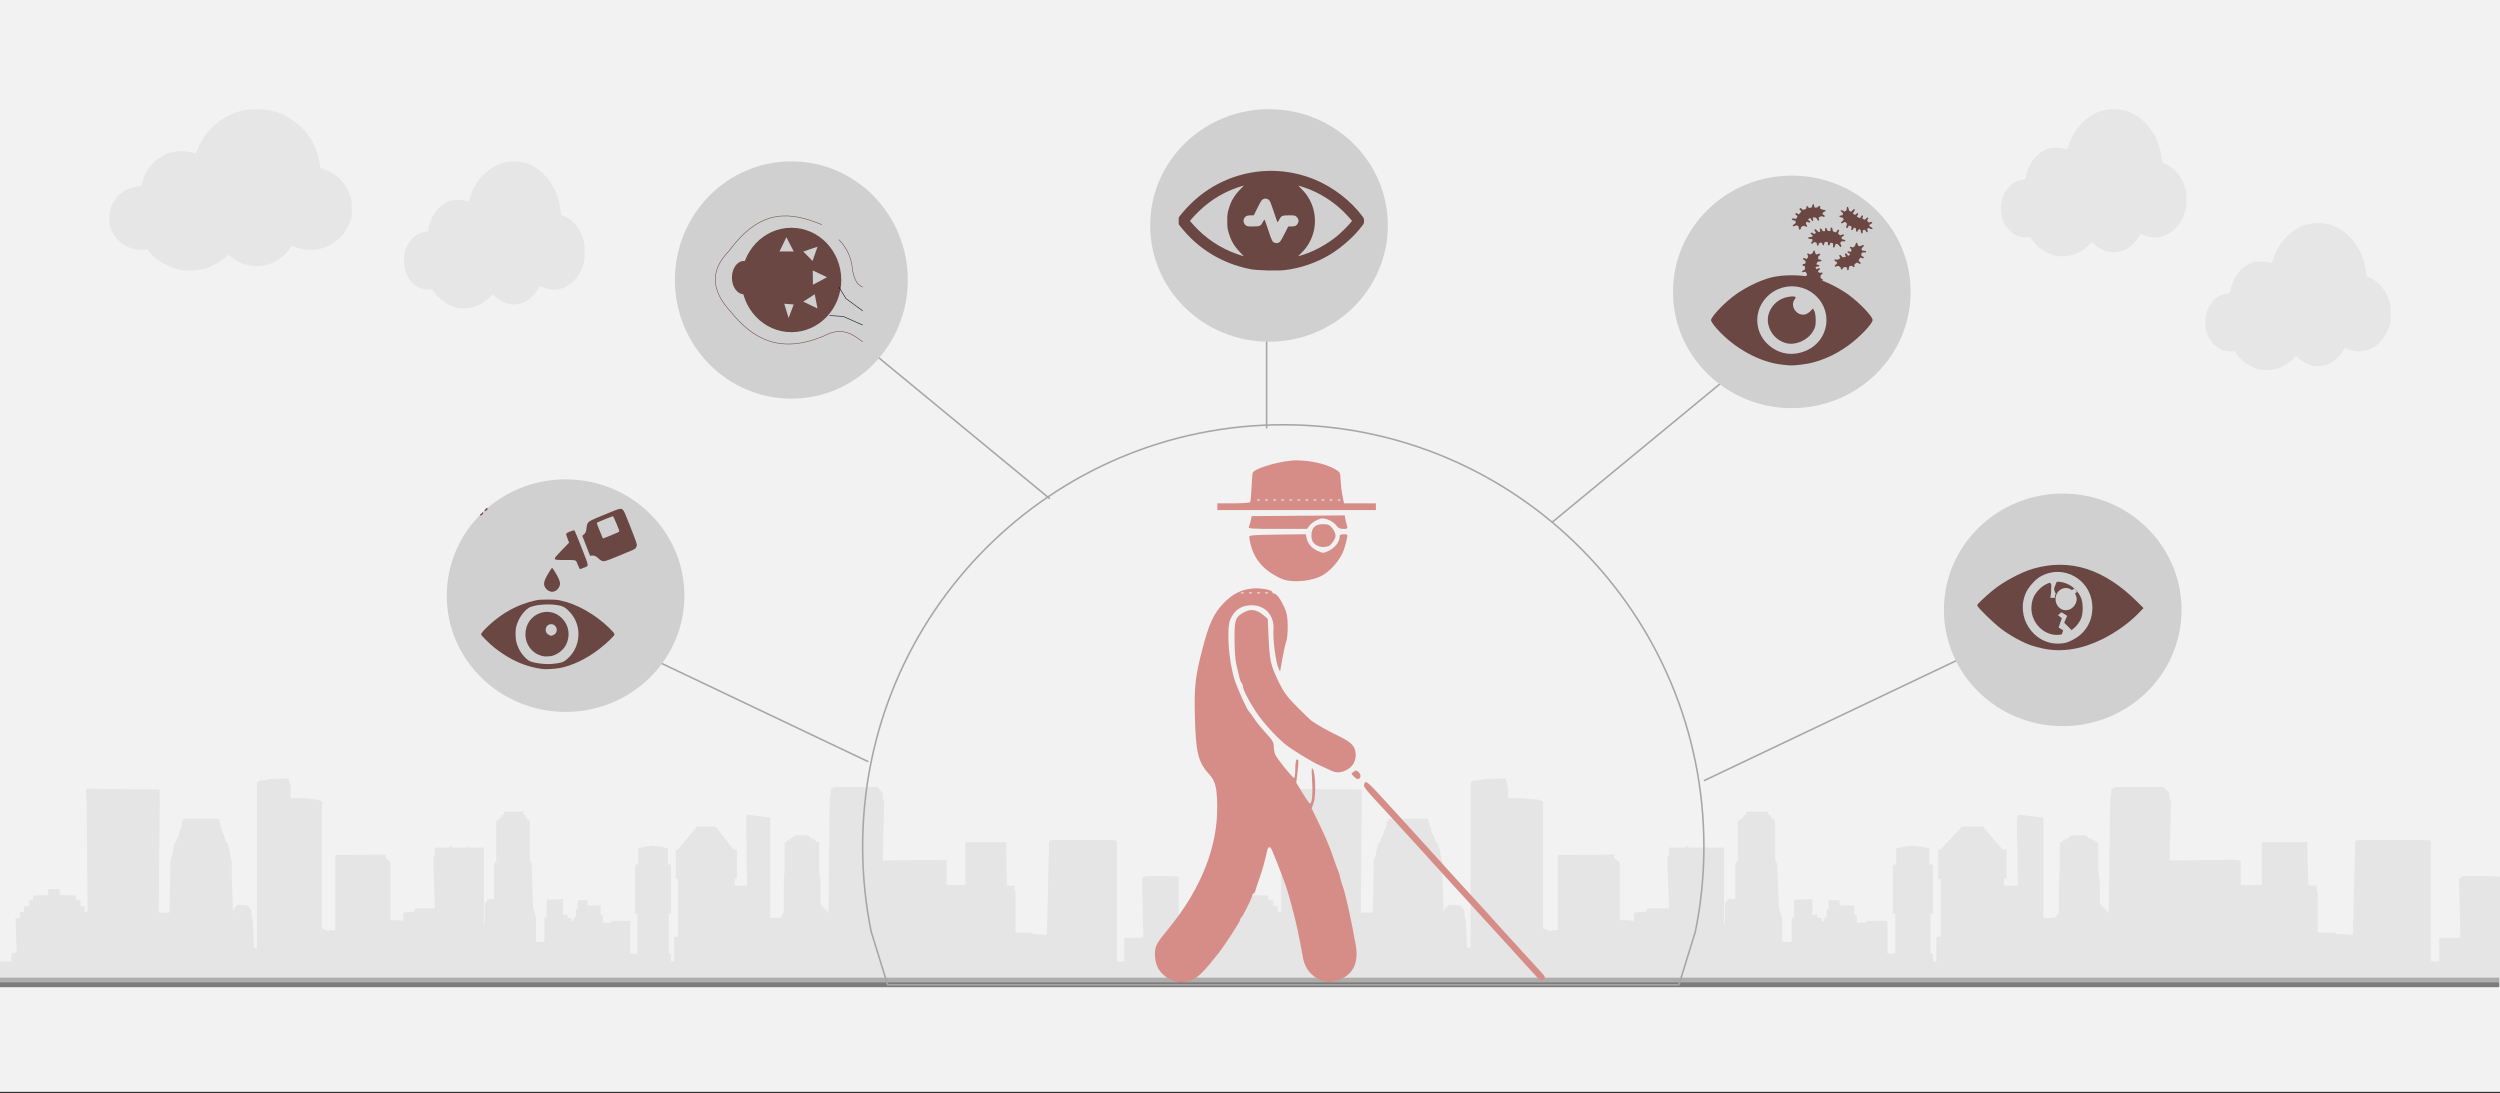 <svg width="526" height="230" xmlns="http://www.w3.org/2000/svg" xmlns:xlink="http://www.w3.org/1999/xlink" overflow="hidden"><rect width="100%" height="100%" fill="#333333" stroke="none"/><defs><clipPath id="clip0"><rect x="0" y="0" width="526" height="230"/></clipPath><clipPath id="clip1"><rect x="243" y="96" width="82" height="111"/></clipPath><clipPath id="clip2"><rect x="243" y="96" width="82" height="111"/></clipPath><clipPath id="clip3"><rect x="243" y="96" width="82" height="111"/></clipPath></defs><g clip-path="url(#clip0)"><rect x="0" y="0" width="526" height="229.667" fill="#FFFFFF"/><rect x="0" y="0" width="526" height="229.667" fill="#F2F2F2"/><path d="M0 206.7 525.848 206.701" stroke="#7C7C7B" stroke-width="2" stroke-miterlimit="8" fill="none" fill-rule="evenodd"/><path d="M248 206.178 248 184.5 246.883 184.344 241.393 184.344 240.555 184.5 240.555 184.5 240.555 184.866 240.276 184.866 240.276 184.97 240.555 197.298 237.857 197.298 236.554 197.298 236.554 202.26 234.972 202.26 234.972 177.083 234.972 176.978 234.786 176.822 234.32 176.822 234.134 176.717 233.483 176.717 233.018 176.717 222.502 176.717 221.851 176.717 221.385 176.717 221.199 176.822 220.92 176.822 220.734 176.978 220.269 196.723 217.012 196.462 217.012 196.201 215.709 196.306 215.709 196.201 215.43 196.201 215.244 196.201 214.778 196.201 214.313 196.201 214.127 196.201 213.662 196.201 213.662 187.425 213.475 187.425 213.475 186.329 213.289 186.329 211.893 186.329 211.707 178.702 211.707 177.448 211.707 177.187 211.521 177.187 203.332 177.187 203.146 177.187 203.146 177.448 203.146 178.702 203.146 186.224 202.96 186.224 201.378 186.224 199.61 186.224 199.144 186.224 199.144 181.053 197.842 180.896 185.744 181.053 186.023 168.307 185.744 168.203 185.744 167.942 185.744 167.471 185.744 166.949 184.627 165.591 184.255 165.591 175.694 165.591 175.042 165.852 174.763 166.113 174.763 166.583 174.763 167.106 174.763 167.471 174.577 167.471 174.577 167.837 174.298 192.127 172.623 190.142 172.623 185.702 172.344 183.142 172.344 177.187 171.692 177.187 171.692 177.187 171.692 176.822 171.227 176.822 171.227 176.822 171.227 176.456 170.855 176.456 170.576 176.456 170.576 176.195 170.203 176.09 170.203 176.09 170.203 175.829 169.738 175.725 167.784 175.725 167.039 175.829 167.039 176.09 167.039 176.09 166.667 176.195 166.667 176.456 166.667 176.456 166.016 176.456 166.202 176.822 166.016 176.822 165.55 176.822 165.55 177.187 165.55 177.187 165.085 177.187 165.085 183.142 164.899 185.702 164.899 191.865 164.248 193.015 163.968 193.015 163.968 193.119 163.317 193.119 163.317 193.119 162.48 193.119 162.48 193.119 162.014 193.119 162.014 177.448 162.014 172.016 157.175 171.389 156.989 172.538 157.175 186.329 154.57 186.329 154.57 185.858 154.57 185.858 154.57 184.866 154.57 184.866 154.756 184.866 154.756 184.866 155.035 184.866 155.035 184.866 155.035 184.866 155.035 178.807 155.035 178.702 155.035 178.702 155.035 178.702 154.756 178.702 154.756 178.702 154.57 178.702 154.57 178.702 154.29 178.702 154.29 178.702 154.29 178.702 150.568 173.896 146.66 173.896 142.658 178.702 142.658 178.702 142.658 178.702 142.658 178.702 142.658 178.702 142.472 178.702 142.472 178.702 142.193 178.807 142.193 178.807 142.193 178.807 142.193 184.866 142.193 184.866 142.193 184.866 142.193 184.97 142.472 184.97 142.658 184.97 142.658 184.97 142.658 185.963 142.658 185.963 142.658 185.963 142.658 197.089 141.821 197.089 141.821 202.26 141.169 202.26 141.169 200.641 140.704 200.641 140.704 192.231 141.169 192.231 141.169 181.888 140.518 181.888 140.518 178.441 139.587 178.336 139.587 178.336 139.587 178.18 139.401 178.18 139.401 178.18 139.122 178.18 139.122 178.18 138.936 178.18 138.936 178.075 138.75 178.075 138.471 178.075 138.284 178.075 138.098 178.075 137.447 177.919 136.516 178.075 136.516 178.075 136.33 178.075 136.051 178.075 135.865 178.075 135.865 178.075 135.679 178.18 135.4 178.18 135.4 178.18 135.214 178.18 135.214 178.18 135.214 178.336 135.214 178.336 134.283 178.441 134.283 181.888 133.632 181.888 133.632 192.231 134.097 192.231 134.097 200.641 132.608 200.641 132.608 193.746 129.072 193.746 128.606 193.746 128.606 194.112 128.606 194.112 127.49 194.112 126.838 194.112 126.838 192.492 126.373 192.492 126.373 190.507 125.722 190.507 125.722 190.507 125.722 190.507 125.722 190.507 125.535 190.507 125.535 190.507 125.349 190.507 125.349 190.507 125.07 190.507 125.07 190.507 124.884 190.507 124.884 190.507 124.605 190.507 123.953 190.507 123.581 190.507 123.581 189.41 122.651 189.41 121.534 189.41 121.534 191.291 121.534 191.291 121.162 191.291 121.162 193.015 120.696 193.015 120.696 193.85 120.51 193.85 120.51 193.85 120.231 193.85 120.231 193.85 120.231 193.119 119.394 193.119 119.394 192.492 119.394 192.388 118.463 192.492 118.463 189.149 115.02 189.306 115.02 193.119 114.555 193.119 114.555 202.26 114.555 202.26 114.555 198.186 112.786 198.186 112.786 193.224 112.135 190.664 111.856 181.784 111.484 181.053 111.484 172.904 111.204 172.382 110.832 172.277 110.832 172.016 110.832 171.911 110.553 171.911 110.553 171.546 110.553 171.546 110.181 171.389 110.181 170.919 110.181 170.762 109.902 170.762 106.179 170.762 105.993 170.762 105.993 170.919 105.993 171.389 105.528 171.546 105.528 171.546 105.528 171.911 105.342 171.911 105.342 172.016 105.342 172.277 104.877 172.382 104.411 172.904 104.411 181.053 103.946 181.784 103.946 189.41 103.946 189.306 103.946 189.306 103.946 189.149 103.946 189.149 102.922 189.149 102.643 189.149 102.643 189.306 102.643 189.306 102.457 189.306 102.457 189.41 102.457 189.567 102.457 189.567 102.457 189.567 102.457 189.672 102.178 189.672 102.178 189.672 102.178 189.933 101.992 189.933 101.992 189.933 101.992 194.112 101.806 194.582 101.806 182.62 101.806 181.888 101.806 180.165 101.806 180.165 101.806 179.538 101.806 178.336 98.456 178.336 98.456 178.18 98.083 178.18 98.083 178.336 95.198 178.336 95.012 178.075 94.547 178.075 94.547 178.336 91.476 178.336 91.476 179.538 91.476 180.165 91.197 180.165 91.197 181.888 91.197 182.62 91.476 191.134 87.475 191.134 87.289 191.134 87.289 191.761 87.289 191.761 84.869 192.022 84.869 193.746 83.287 193.589 82.17 193.589 82.17 189.776 82.17 189.776 82.17 181.418 81.147 180.53 81.147 180.53 81.147 179.904 81.147 179.799 70.538 179.904 70.538 195.731 69.235 195.731 69.235 195.94 67.746 195.365 67.746 168.568 67.281 168.464 66.63 168.203 65.327 168.098 63.745 167.942 61.977 167.942 61.139 167.942 61.139 165.591 60.674 163.763 58.906 163.867 57.138 163.867 55.835 164.128 54.718 164.233 54.253 164.494 54.067 164.755 54.067 168.673 54.067 199.387 53.881 199.387 53.415 199.387 53.229 193.85 52.95 192.858 52.95 192.022 52.764 191.291 52.299 190.769 52.113 190.507 50.531 190.403 49.879 190.403 49.693 190.769 49.228 191.134 49.042 191.865 49.042 192.753 48.763 183.508 48.763 182.776 48.763 182.776 48.763 182.62 48.763 181.993 48.763 181.262 48.576 180.53 48.39 179.799 48.39 179.068 48.111 178.336 47.925 177.553 47.46 176.978 47.273 176.195 46.994 175.463 46.622 174.993 46.622 174.837 46.808 174.732 46.808 174.628 46.808 174.628 46.808 174.628 46.622 174.628 46.622 174.471 46.622 174.262 46.622 174.001 46.343 173.896 46.343 173.635 46.343 173.479 46.343 173.27 46.343 173.113 46.157 172.904 46.157 172.747 46.157 172.538 45.971 172.277 38.712 172.277 38.433 172.538 38.433 172.643 38.433 172.904 38.247 173.008 38.247 173.27 38.247 173.479 38.247 173.635 38.247 173.896 38.061 174.001 38.061 174.262 38.061 174.367 38.061 174.628 37.782 174.628 37.782 175.098 37.596 175.463 37.596 175.829 37.409 176.195 37.13 176.613 37.13 176.822 36.944 177.187 36.665 177.553 36.665 177.919 36.479 178.336 36.479 178.702 36.293 179.068 36.293 179.799 36.014 180.53 35.827 181.262 35.827 181.993 35.827 182.776 35.827 182.881 35.827 183.508 35.641 192.022 33.408 192.022 33.594 168.934 33.594 166.113 18.053 165.957 18.053 166.322 18.239 169.195 18.425 191.865 17.774 191.865 17.774 190.664 17.774 190.664 17.774 190.664 17.774 190.664 17.774 190.664 16.937 190.664 16.937 189.567 16.937 189.567 16.937 189.41 16.937 189.41 16.937 189.41 16.657 189.41 16.006 189.41 16.006 188.575 16.006 188.575 15.82 188.418 15.82 188.418 15.82 188.418 15.82 188.418 12.563 188.313 12.563 188.209 12.563 188.209 12.563 188.209 12.563 188.209 12.563 188.052 12.563 188.052 12.563 187.948 12.563 187.791 12.563 187.687 12.563 187.687 12.563 187.582 12.563 187.425 12.563 187.425 12.563 187.425 12.563 187.425 12.563 187.06 10.143 187.06 10.143 188.313 6.979 188.418 6.979 188.418 6.979 188.418 6.979 189.41 6.142 189.41 6.142 189.41 6.142 189.41 6.142 189.41 6.142 190.664 5.304 190.664 5.025 190.664 5.025 190.664 5.025 190.664 5.025 190.664 5.025 191.865 4.374 191.865 4.374 191.865 4.374 191.865 4.188 191.865 4.188 191.865 4.188 191.865 4.188 191.865 4.188 191.865 4.188 193.224 3.257 193.224 3.536 200.38 2.42 200.537 2.42 202.26 0 202.26 0 206.7 248 206.7 248 206.178Z" fill="#D9D9D9" fill-rule="evenodd" fill-opacity="0.529"/><path d="M526 206.178 526 184.5 524.753 184.344 518.62 184.344 517.685 184.5 517.685 184.5 517.685 184.866 517.373 184.866 517.373 184.97 517.685 197.298 514.671 197.298 513.215 197.298 513.215 202.26 511.448 202.26 511.448 177.083 511.448 176.978 511.241 176.822 510.721 176.822 510.513 176.717 509.785 176.717 509.266 176.717 497.52 176.717 496.793 176.717 496.273 176.717 496.065 176.822 495.753 176.822 495.546 176.978 495.026 196.723 491.388 196.462 491.388 196.201 489.933 196.306 489.933 196.201 489.621 196.201 489.413 196.201 488.893 196.201 488.374 196.201 488.166 196.201 487.646 196.201 487.646 187.425 487.438 187.425 487.438 186.329 487.23 186.329 485.671 186.329 485.463 178.702 485.463 177.448 485.463 177.187 485.256 177.187 476.109 177.187 475.901 177.187 475.901 177.448 475.901 178.702 475.901 186.224 475.693 186.224 473.926 186.224 471.951 186.224 471.432 186.224 471.432 181.053 469.976 180.896 456.464 181.053 456.776 168.307 456.464 168.203 456.464 167.942 456.464 167.471 456.464 166.949 455.217 165.591 454.801 165.591 445.239 165.591 444.511 165.852 444.199 166.113 444.199 166.583 444.199 167.106 444.199 167.471 443.991 167.471 443.991 167.837 443.68 192.127 441.809 190.142 441.809 185.702 441.497 183.142 441.497 177.187 440.769 177.187 440.769 177.187 440.769 176.822 440.25 176.822 440.25 176.822 440.25 176.456 439.834 176.456 439.522 176.456 439.522 176.195 439.106 176.09 439.106 176.09 439.106 175.829 438.586 175.725 436.404 175.725 435.572 175.829 435.572 176.09 435.572 176.09 435.156 176.195 435.156 176.456 435.156 176.456 434.429 176.456 434.637 176.822 434.429 176.822 433.909 176.822 433.909 177.187 433.909 177.187 433.389 177.187 433.389 183.142 433.182 185.702 433.182 191.865 432.454 193.015 432.142 193.015 432.142 193.119 431.415 193.119 431.415 193.119 430.479 193.119 430.479 193.119 429.959 193.119 429.959 177.448 429.959 172.016 424.555 171.389 424.347 172.538 424.555 186.329 421.644 186.329 421.644 185.858 421.644 185.858 421.644 184.866 421.644 184.866 421.852 184.866 421.852 184.866 422.164 184.866 422.164 184.866 422.164 184.866 422.164 178.807 422.164 178.702 422.164 178.702 422.164 178.702 421.852 178.702 421.852 178.702 421.644 178.702 421.644 178.702 421.332 178.702 421.332 178.702 421.332 178.702 417.175 173.896 412.809 173.896 408.34 178.702 408.34 178.702 408.34 178.702 408.34 178.702 408.34 178.702 408.132 178.702 408.132 178.702 407.82 178.807 407.82 178.807 407.82 178.807 407.82 184.866 407.82 184.866 407.82 184.866 407.82 184.97 408.132 184.97 408.34 184.97 408.34 184.97 408.34 185.963 408.34 185.963 408.34 185.963 408.34 197.089 407.404 197.089 407.404 202.26 406.677 202.26 406.677 200.641 406.157 200.641 406.157 192.231 406.677 192.231 406.677 181.888 405.949 181.888 405.949 178.441 404.91 178.336 404.91 178.336 404.91 178.18 404.702 178.18 404.702 178.18 404.39 178.18 404.39 178.18 404.182 178.18 404.182 178.075 403.974 178.075 403.663 178.075 403.455 178.075 403.247 178.075 402.519 177.919 401.48 178.075 401.48 178.075 401.272 178.075 400.96 178.075 400.752 178.075 400.752 178.075 400.544 178.18 400.233 178.18 400.233 178.18 400.025 178.18 400.025 178.18 400.025 178.336 400.025 178.336 398.985 178.441 398.985 181.888 398.258 181.888 398.258 192.231 398.777 192.231 398.777 200.641 397.114 200.641 397.114 193.746 393.165 193.746 392.645 193.746 392.645 194.112 392.645 194.112 391.398 194.112 390.67 194.112 390.67 192.492 390.15 192.492 390.15 190.507 389.423 190.507 389.423 190.507 389.423 190.507 389.423 190.507 389.215 190.507 389.215 190.507 389.007 190.507 389.007 190.507 388.695 190.507 388.695 190.507 388.487 190.507 388.487 190.507 388.176 190.507 387.448 190.507 387.032 190.507 387.032 189.41 385.993 189.41 384.746 189.41 384.746 191.291 384.746 191.291 384.33 191.291 384.33 193.015 383.81 193.015 383.81 193.85 383.602 193.85 383.602 193.85 383.29 193.85 383.29 193.85 383.29 193.119 382.355 193.119 382.355 192.492 382.355 192.388 381.316 192.492 381.316 189.149 377.47 189.306 377.47 193.119 376.95 193.119 376.95 202.26 376.95 202.26 376.95 198.186 374.975 198.186 374.975 193.224 374.248 190.664 373.936 181.784 373.52 181.053 373.52 172.904 373.208 172.382 372.792 172.277 372.792 172.016 372.792 171.911 372.481 171.911 372.481 171.546 372.481 171.546 372.065 171.389 372.065 170.919 372.065 170.762 371.753 170.762 367.595 170.762 367.388 170.762 367.388 170.919 367.388 171.389 366.868 171.546 366.868 171.546 366.868 171.911 366.66 171.911 366.66 172.016 366.66 172.277 366.14 172.382 365.621 172.904 365.621 181.053 365.101 181.784 365.101 189.41 365.101 189.306 365.101 189.306 365.101 189.149 365.101 189.149 363.958 189.149 363.646 189.149 363.646 189.306 363.646 189.306 363.438 189.306 363.438 189.41 363.438 189.567 363.438 189.567 363.438 189.567 363.438 189.672 363.126 189.672 363.126 189.672 363.126 189.933 362.918 189.933 362.918 189.933 362.918 194.112 362.71 194.582 362.71 182.62 362.71 181.888 362.71 180.165 362.71 180.165 362.71 179.538 362.71 178.336 358.968 178.336 358.968 178.18 358.553 178.18 358.553 178.336 355.331 178.336 355.123 178.075 354.603 178.075 354.603 178.336 351.173 178.336 351.173 179.538 351.173 180.165 350.861 180.165 350.861 181.888 350.861 182.62 351.173 191.134 346.704 191.134 346.496 191.134 346.496 191.761 346.496 191.761 343.793 192.022 343.793 193.746 342.026 193.589 340.779 193.589 340.779 189.776 340.779 189.776 340.779 181.418 339.636 180.53 339.636 180.53 339.636 179.904 339.636 179.799 327.786 179.904 327.786 195.731 326.331 195.731 326.331 195.94 324.668 195.365 324.668 168.568 324.149 168.464 323.421 168.203 321.966 168.098 320.199 167.942 318.224 167.942 317.289 167.942 317.289 165.591 316.769 163.763 314.794 163.867 312.819 163.867 311.364 164.128 310.117 164.233 309.597 164.494 309.389 164.755 309.389 168.673 309.389 199.387 309.181 199.387 308.662 199.387 308.454 193.85 308.142 192.858 308.142 192.022 307.934 191.291 307.414 190.769 307.206 190.507 305.439 190.403 304.712 190.403 304.504 190.769 303.984 191.134 303.776 191.865 303.776 192.753 303.465 183.508 303.465 182.776 303.465 182.776 303.465 182.62 303.465 181.993 303.465 181.262 303.257 180.53 303.049 179.799 303.049 179.068 302.737 178.336 302.529 177.553 302.009 176.978 301.802 176.195 301.49 175.463 301.074 174.993 301.074 174.837 301.282 174.732 301.282 174.628 301.282 174.628 301.282 174.628 301.074 174.628 301.074 174.471 301.074 174.262 301.074 174.001 300.762 173.896 300.762 173.635 300.762 173.479 300.762 173.27 300.762 173.113 300.554 172.904 300.554 172.747 300.554 172.538 300.346 172.277 292.239 172.277 291.927 172.538 291.927 172.643 291.927 172.904 291.719 173.008 291.719 173.27 291.719 173.479 291.719 173.635 291.719 173.896 291.511 174.001 291.511 174.262 291.511 174.367 291.511 174.628 291.2 174.628 291.2 175.098 290.992 175.463 290.992 175.829 290.784 176.195 290.472 176.613 290.472 176.822 290.264 177.187 289.952 177.553 289.952 177.919 289.744 178.336 289.744 178.702 289.537 179.068 289.537 179.799 289.225 180.53 289.017 181.262 289.017 181.993 289.017 182.776 289.017 182.881 289.017 183.508 288.809 192.022 286.314 192.022 286.522 168.934 286.522 166.113 269.164 165.957 269.164 166.322 269.372 169.195 269.58 191.865 268.853 191.865 268.853 190.664 268.853 190.664 268.853 190.664 268.853 190.664 268.853 190.664 267.917 190.664 267.917 189.567 267.917 189.567 267.917 189.41 267.917 189.41 267.917 189.41 267.605 189.41 266.878 189.41 266.878 188.575 266.878 188.575 266.67 188.418 266.67 188.418 266.67 188.418 266.67 188.418 263.032 188.313 263.032 188.209 263.032 188.209 263.032 188.209 263.032 188.209 263.032 188.052 263.032 188.052 263.032 187.948 263.032 187.791 263.032 187.687 263.032 187.687 263.032 187.582 263.032 187.425 263.032 187.425 263.032 187.425 263.032 187.425 263.032 187.06 260.329 187.06 260.329 188.313 256.796 188.418 256.796 188.418 256.796 188.418 256.796 189.41 255.86 189.41 255.86 189.41 255.86 189.41 255.86 189.41 255.86 190.664 254.925 190.664 254.613 190.664 254.613 190.664 254.613 190.664 254.613 190.664 254.613 191.865 253.885 191.865 253.885 191.865 253.885 191.865 253.677 191.865 253.677 191.865 253.677 191.865 253.677 191.865 253.677 191.865 253.677 193.224 252.638 193.224 252.95 200.38 251.702 200.537 251.702 202.26 249 202.26 249 206.7 526 206.7 526 206.178Z" fill="#D9D9D9" fill-rule="evenodd" fill-opacity="0.529"/><g clip-path="url(#clip1)"><g clip-path="url(#clip2)"><g clip-path="url(#clip3)"><path d="M3.46 109.127C1.149 108.032-0.02 106.202 0 103.707 0.015 101.928 0.237 101.513 2.959 98.196 9.718 89.958 13.231 81.068 13.1 72.535 13.041 68.648 12.709 67.337 11.434 65.946 9.113 63.414 8.608 61.433 8.409 54.063 8.236 47.635 8.454 45.565 9.898 39.953 11.353 34.3 12.347 32.135 14.494 29.938 16.377 28.012 18.24 27.088 20.618 26.899 22.375 26.76 24.719 27.21 24.719 27.686 24.719 27.836 24.863 27.958 25.04 27.958 25.556 27.958 26.438 29.114 27.196 30.785 27.757 32.02 27.909 32.833 27.936 34.742 27.954 36.063 27.822 37.526 27.641 37.992 27.46 38.458 27.089 40.087 26.816 41.611L26.321 44.383 25.927 43.449C25.39 42.171 24.792 37.472 24.937 35.664 25.183 32.609 23.257 30.421 20.322 30.421 18.192 30.421 16.683 31.437 15.849 33.434 15.043 35.364 15.5 41.985 16.711 45.906 17.342 47.95 19.409 52.485 19.864 52.825 19.973 52.906 20.423 53.531 20.866 54.213 21.309 54.896 22.42 56.26 23.337 57.245 24.703 58.713 25.002 59.211 25.002 60.013 25.002 60.551 25.125 61.314 25.275 61.708 25.593 62.546 28.926 66.681 29.282 66.681 29.415 66.681 29.524 65.862 29.524 64.86 29.524 63.859 29.643 62.967 29.788 62.877 30.248 62.593 30.29 63.091 30.005 65.409L29.727 67.67 31.06 69.861C31.793 71.065 32.497 72.051 32.623 72.051 33.055 72.051 33.239 69.999 33.062 67.137 32.922 64.851 32.955 64.387 33.226 64.823 33.787 65.722 33.908 70.372 33.409 71.837L32.979 73.097 34.29 75.787C35.011 77.267 35.777 78.907 35.992 79.433 36.208 79.959 36.543 80.771 36.737 81.237 36.932 81.703 37.371 82.912 37.712 83.922 38.053 84.933 38.433 85.954 38.556 86.193 38.679 86.431 38.867 87.067 38.974 87.606 39.08 88.145 39.276 88.84 39.409 89.151 39.973 90.467 41.217 95.992 42.241 101.729 42.943 105.662 41.608 108.19 38.285 109.22 37.024 109.611 36.512 109.644 35.578 109.392 33.355 108.793 31.631 106.945 31.199 104.697 31.079 104.075 30.793 102.549 30.561 101.305 29.975 98.153 29.132 94.686 28.019 90.847 27.537 89.181 26.155 85.509 24.695 82.012 24.224 80.882 23.796 80.969 23.537 82.249 23.205 83.896 22.537 86.25 21.898 88.021 21.562 88.953 21.218 90.003 21.133 90.352 21.048 90.702 20.867 90.988 20.729 90.988 20.592 90.988 20.48 91.144 20.48 91.334 20.48 91.78 18.434 95.905 18.151 96.029 18.032 96.081 17.936 96.278 17.936 96.466 17.936 96.841 14.762 101.716 13.322 103.552 10.512 107.135 9.095 108.566 7.81 109.117 6.286 109.77 4.826 109.774 3.46 109.127ZM18.707 27.787C18.613 27.693 18.369 27.683 18.166 27.765 17.94 27.855 18.007 27.922 18.336 27.936 18.634 27.948 18.801 27.881 18.707 27.787ZM20.403 27.787C20.309 27.693 20.065 27.683 19.861 27.765 19.636 27.855 19.703 27.922 20.032 27.936 20.33 27.948 20.497 27.881 20.403 27.787ZM22.099 27.787C22.005 27.693 21.761 27.683 21.557 27.765 21.332 27.855 21.399 27.922 21.728 27.936 22.026 27.948 22.193 27.881 22.099 27.787ZM23.795 27.787C23.701 27.693 23.457 27.683 23.253 27.765 23.028 27.855 23.095 27.922 23.424 27.936 23.722 27.948 23.889 27.881 23.795 27.787ZM80.479 108.611C79.861 107.975 76.204 103.971 74.607 102.181 74.118 101.633 68.454 95.441 66.975 93.838 64.218 90.849 59.619 85.814 58.199 84.231 56.238 82.043 55.998 81.78 53.408 78.97 52.009 77.452 50.651 75.965 50.39 75.666 50.13 75.366 48.667 73.779 47.14 72.139 44.044 68.814 43.825 68.516 44.048 67.936 44.371 67.095 44.621 67.311 49.454 72.616 50.516 73.782 51.97 75.372 52.684 76.149 53.399 76.927 55.313 79.025 56.938 80.813 58.562 82.601 60.023 84.205 60.183 84.377 60.343 84.55 60.974 85.25 61.585 85.932 62.195 86.614 63.404 87.937 64.27 88.87 66.62 91.404 71.141 96.35 71.731 97.033 72.016 97.362 72.715 98.14 73.286 98.763 73.857 99.385 75.545 101.23 77.037 102.861 78.53 104.493 80.277 106.4 80.92 107.099 82.236 108.53 82.259 108.591 81.68 109.072 81.339 109.355 81.12 109.271 80.479 108.611ZM41.819 66.36C41.259 65.794 41.259 65.786 41.808 65.383 42.298 65.024 42.421 65.037 42.879 65.495 43.188 65.804 43.323 66.203 43.214 66.488 42.976 67.108 42.52 67.066 41.819 66.36ZM37.014 65.12C36.548 64.903 35.454 64.403 34.584 64.007 32.835 63.213 28.728 60.695 27.404 59.606 25.339 57.906 22.655 54.932 21.238 52.773 19.673 50.387 18.501 48.083 18.501 47.392 18.501 47.181 18.375 46.883 18.221 46.728 18.067 46.574 17.821 45.881 17.674 45.188 17.527 44.495 17.262 43.355 17.086 42.656 16.909 41.956 16.754 39.691 16.742 37.623 16.716 33.376 16.909 32.854 18.876 31.833 20.199 31.147 21.425 31.342 22.754 32.451L23.73 33.266 23.91 37.184C24.143 42.272 24.34 43.089 26.291 47.02 27.159 48.77 27.968 49.829 29.96 51.825 31.365 53.233 32.7 54.517 32.928 54.677 34.178 55.559 36.515 56.871 38.651 57.89 41.451 59.227 42.243 60.106 42.243 61.876 42.243 63.31 41.501 64.453 40.157 65.091 38.999 65.641 38.153 65.649 37.014 65.12ZM26.922 24.969C25.531 24.465 23.713 23.299 22.7 22.263 21.046 20.571 20.22 18.792 19.834 16.087 19.782 15.723 20.628 15.652 25.756 15.587L31.738 15.511 31.923 16.351C32.185 17.544 32.98 18.446 34.29 19.037 35.398 19.537 35.447 19.535 36.642 18.953 37.873 18.352 38.852 17.073 38.852 16.064 38.852 15.645 39.053 15.522 39.733 15.522 40.697 15.522 40.675 15.324 40.001 17.992 39.442 20.204 37.562 22.701 35.46 24.024 33.382 25.332 29.201 25.794 26.922 24.969ZM34.689 18.107C33.505 17.763 32.916 17.009 32.916 15.838 32.916 14.176 33.681 13.402 35.321 13.402 36.452 13.402 36.743 13.525 37.323 14.25 37.696 14.716 38.002 15.429 38.002 15.834 38.004 16.556 36.882 18.065 36.344 18.065 36.194 18.065 35.902 18.116 35.695 18.178 35.488 18.24 35.035 18.208 34.689 18.107ZM19.778 13.896C19.891 13.624 20.069 13.02 20.173 12.554L20.361 11.706 30.139 11.632 39.917 11.557 40.065 12.338C40.146 12.768 40.302 13.405 40.413 13.755 40.594 14.33 40.52 14.391 39.644 14.391 38.911 14.391 38.533 14.199 38.09 13.599 37.768 13.164 36.982 12.635 36.344 12.424 35.32 12.086 35.056 12.099 34.102 12.529 33.508 12.797 32.789 13.325 32.505 13.704L31.989 14.391 25.78 14.391C19.977 14.391 19.585 14.359 19.778 13.896ZM13.131 9.727 13.131 9.021 16.506 9.021C18.362 9.021 19.953 8.904 20.042 8.761 20.13 8.618 20.256 7.221 20.322 5.656 20.387 4.091 20.512 2.697 20.598 2.557 21.227 1.539 26.825-0.015 29.807 0 32.721 0.015 35.895 0.725 37.783 1.784 38.976 2.452 38.994 2.486 39.06 4.116 39.098 5.026 39.274 6.502 39.452 7.395L39.777 9.021 43.13 9.021 46.483 9.021 46.483 9.727 46.483 10.434 29.807 10.434 13.131 10.434ZM22.099 8.285C22.005 8.191 21.761 8.181 21.557 8.262 21.332 8.353 21.399 8.42 21.728 8.433 22.026 8.445 22.193 8.379 22.099 8.285ZM23.795 8.285C23.701 8.191 23.457 8.181 23.253 8.262 23.028 8.353 23.095 8.42 23.424 8.433 23.722 8.445 23.889 8.379 23.795 8.285ZM25.491 8.285C25.397 8.191 25.153 8.181 24.949 8.262 24.724 8.353 24.791 8.42 25.12 8.433 25.418 8.445 25.585 8.379 25.491 8.285ZM27.187 8.285C27.093 8.191 26.849 8.181 26.645 8.262 26.419 8.353 26.486 8.42 26.816 8.433 27.114 8.445 27.281 8.379 27.187 8.285ZM28.883 8.285C28.789 8.191 28.545 8.181 28.341 8.262 28.115 8.353 28.182 8.42 28.512 8.433 28.809 8.445 28.977 8.379 28.883 8.285ZM30.578 8.285C30.485 8.191 30.241 8.181 30.037 8.262 29.811 8.353 29.878 8.42 30.207 8.433 30.505 8.445 30.672 8.379 30.578 8.285ZM32.274 8.285C32.18 8.191 31.937 8.181 31.733 8.262 31.507 8.353 31.574 8.42 31.903 8.433 32.201 8.445 32.368 8.379 32.274 8.285ZM33.97 8.285C33.876 8.191 33.633 8.181 33.428 8.262 33.203 8.353 33.27 8.42 33.599 8.433 33.897 8.445 34.064 8.379 33.97 8.285ZM35.666 8.285C35.572 8.191 35.328 8.181 35.124 8.262 34.899 8.353 34.966 8.42 35.295 8.433 35.593 8.445 35.76 8.379 35.666 8.285ZM37.362 8.285C37.268 8.191 37.024 8.181 36.82 8.262 36.595 8.353 36.662 8.42 36.991 8.433 37.289 8.445 37.456 8.379 37.362 8.285ZM39.058 8.285C38.964 8.191 38.72 8.181 38.516 8.262 38.291 8.353 38.358 8.42 38.687 8.433 38.985 8.445 39.152 8.379 39.058 8.285Z" fill="#D68D87" transform="matrix(1 0 0 1.002 243 96.86)"/></g></g></g><path d="M270 89.371C318.877 89.371 358.5 129.112 358.5 178.135 358.5 184.262 357.881 190.245 356.702 196.024L353.243 207.2 186.757 207.2 183.298 196.024C182.119 190.245 181.5 184.262 181.5 178.135 181.5 129.112 221.123 89.371 270 89.371Z" stroke="#A6A6A6" stroke-width="0.333" stroke-miterlimit="8" fill="none" fill-rule="evenodd"/><path d="M182.7 160.268 115.5 128.314" stroke="#A6A6A6" stroke-width="0.333" stroke-miterlimit="8" fill="none" fill-rule="evenodd"/><path d="M220.9 104.948 170.5 63.408" stroke="#A6A6A6" stroke-width="0.333" stroke-miterlimit="8" fill="none" fill-rule="evenodd"/><path d="M0 0 0 40.741" stroke="#A6A6A6" stroke-width="0.333" stroke-miterlimit="8" fill="none" fill-rule="evenodd" transform="matrix(1.001 0 0 -1 266.5 90.169)"/><path d="M0 0 67.103 31.954" stroke="#A6A6A6" stroke-width="0.333" stroke-miterlimit="8" fill="none" fill-rule="evenodd" transform="matrix(1.001 0 0 -1 358.5 164.262)"/><path d="M0 0 50.327 41.54" stroke="#A6A6A6" stroke-width="0.333" stroke-miterlimit="8" fill="none" fill-rule="evenodd" transform="matrix(1.001 0 0 -1 326.5 109.941)"/><path d="M94 125.318C94 111.807 105.193 100.854 119 100.854 132.807 100.854 144 111.807 144 125.318 144 138.83 132.807 149.783 119 149.783 105.193 149.783 94 138.83 94 125.318Z" fill="#D0D0D0" fill-rule="evenodd"/><path d="M142 58.915C142 45.127 152.969 33.951 166.5 33.951 180.031 33.951 191 45.127 191 58.915 191 72.702 180.031 83.878 166.5 83.878 152.969 83.878 142 72.702 142 58.915Z" fill="#D0D0D0" fill-rule="evenodd"/><path d="M242 47.431C242 33.92 253.193 22.967 267 22.967 280.807 22.967 292 33.92 292 47.431 292 60.943 280.807 71.896 267 71.896 253.193 71.896 242 60.943 242 47.431Z" fill="#D0D0D0" fill-rule="evenodd"/><path d="M352 61.411C352 47.9 363.193 36.947 377 36.947 390.807 36.947 402 47.9 402 61.411 402 74.922 390.807 85.876 377 85.876 363.193 85.876 352 74.922 352 61.411Z" fill="#D0D0D0" fill-rule="evenodd"/><path d="M409 128.314C409 114.803 420.193 103.849 434 103.849 447.807 103.849 459 114.803 459 128.314 459 141.825 447.807 152.779 434 152.779 420.193 152.779 409 141.825 409 128.314Z" fill="#D0D0D0" fill-rule="evenodd"/><path d="M114.198 140.771C110.601 140.322 107.381 138.902 104.065 136.303 103.058 135.514 101.219 133.696 101.221 133.491 101.222 133.251 101.84 132.524 102.807 131.625 105.775 128.867 108.942 127.163 112.621 126.342 113.341 126.181 113.753 126.15 115.216 126.147 116.706 126.144 117.092 126.172 117.921 126.344 121.337 127.055 125.167 129.209 128.157 132.101 128.902 132.821 129.295 133.296 129.295 133.475 129.295 133.764 127.58 135.405 126.034 136.595 123.364 138.651 120.311 140.104 117.686 140.569 116.738 140.737 114.815 140.848 114.198 140.771ZM117.251 139.555C118.368 139.365 118.561 139.285 119.24 138.73 120.992 137.301 121.932 134.957 121.67 132.676 121.498 131.176 120.895 129.866 119.865 128.752 119.064 127.885 118.595 127.593 117.691 127.392 115.599 126.929 112.197 127.219 111.159 127.95 110.021 128.751 109.046 130.225 108.633 131.768 108.404 132.62 108.421 134.299 108.668 135.187 109.092 136.714 109.933 137.98 111.156 138.933 111.757 139.402 114.196 139.797 115.937 139.709 116.263 139.692 116.855 139.623 117.251 139.555ZM114.24 138.064C113.718 137.943 113.005 137.654 112.672 137.427 111.309 136.497 110.554 135.085 110.552 133.458 110.546 129.266 115.396 127.165 118.277 130.112 119.693 131.561 120.029 133.693 119.138 135.579 118.624 136.666 117.402 137.664 116.187 137.99 115.726 138.113 114.635 138.154 114.24 138.064ZM116.402 133.626C117.069 133.352 117.343 132.588 116.999 131.959 116.764 131.53 116.437 131.327 115.979 131.327 114.734 131.327 114.353 132.994 115.467 133.57 115.918 133.804 115.962 133.807 116.402 133.626ZM115.711 124.428C115.266 124.307 114.746 123.816 114.575 123.355 114.385 122.845 114.443 122.442 114.819 121.641 115.17 120.893 116.047 119.478 116.159 119.478 116.272 119.478 117.145 120.895 117.485 121.63 117.645 121.976 117.796 122.417 117.821 122.611 117.917 123.344 117.323 124.232 116.6 124.438 116.225 124.545 116.133 124.544 115.711 124.428ZM121.881 119.543C121.813 119.436 121.636 119.028 121.488 118.638 121.16 117.776 121.323 117.825 118.774 117.824 116.86 117.823 116.742 117.8 116.742 117.436 116.742 117.322 117.279 116.706 118.241 115.717L119.74 114.176 119.428 113.364C119.064 112.417 119.052 112.293 119.308 112.129 119.649 111.911 120.714 111.526 120.839 111.575 120.906 111.601 121.597 113.259 122.376 115.259 124.005 119.443 123.96 118.999 122.807 119.466 122.433 119.617 122.1 119.74 122.066 119.74 122.032 119.74 121.949 119.651 121.881 119.543ZM126.527 117.959C126.381 117.893 126.078 117.659 125.854 117.438 125.404 116.996 124.946 116.818 124.461 116.898L124.157 116.948 123.334 114.842 122.511 112.736 122.809 112.483C123.224 112.132 123.36 111.815 123.406 111.093 123.435 110.639 123.503 110.37 123.658 110.098 123.919 109.641 124.115 109.542 127.697 108.068 130.565 106.887 130.662 106.867 131.136 107.359 131.306 107.534 131.755 108.587 132.719 111.067 134.02 114.411 134.063 114.541 133.969 114.861 133.916 115.044 133.785 115.279 133.678 115.385 133.463 115.598 133.509 115.577 129.96 117.044 127.347 118.124 127.065 118.199 126.527 117.959ZM128.574 112.625C129.46 112.258 130.229 111.915 130.282 111.863 130.354 111.792 130.211 111.366 129.724 110.204 129.364 109.345 129.03 108.628 128.982 108.611 128.91 108.587 125.92 109.783 125.588 109.97 125.516 110.011 125.684 110.501 126.16 111.638 126.531 112.524 126.834 113.259 126.835 113.271 126.836 113.334 127.097 113.237 128.574 112.625ZM101.024 108.442C100.95 108.367 101.062 108.152 101.174 108.152 101.231 108.152 101.328 108.055 101.39 107.937 101.511 107.704 101.646 107.721 101.646 107.969 101.646 108.202 101.154 108.576 101.024 108.442ZM101.928 107.494C101.928 107.344 102.368 106.845 102.5 106.845 102.615 106.845 102.591 107.126 102.46 107.303 102.398 107.386 102.293 107.455 102.226 107.455 102.158 107.455 102.064 107.496 102.016 107.545 101.956 107.607 101.928 107.591 101.928 107.494Z" fill="#6A4742" fill-rule="evenodd"/><path d="M266.222 41.785C265.958 41.792 265.696 41.904 265.467 42.12 265.364 42.217 264.947 42.973 264.539 43.801L263.797 45.305 263.134 45.305C262.331 45.305 261.921 45.531 261.71 46.09 261.524 46.581 261.706 47.13 262.155 47.434 262.443 47.628 262.577 47.647 263.643 47.647 265.082 47.647 265.274 47.559 265.704 46.702 265.863 46.385 266.026 46.162 266.067 46.207 266.108 46.252 266.462 47.263 266.854 48.454 267.596 50.711 267.723 50.949 268.268 51.109 268.597 51.205 268.927 51.146 269.234 50.937 269.378 50.839 269.768 50.181 270.257 49.213L271.048 47.648 271.708 47.648C272.53 47.647 272.932 47.418 273.134 46.835 273.25 46.501 273.249 46.404 273.131 46.09 273.052 45.883 272.862 45.64 272.682 45.517 272.398 45.325 272.261 45.305 271.197 45.305 269.758 45.306 269.566 45.394 269.137 46.25 268.978 46.568 268.814 46.791 268.773 46.745 268.733 46.7 268.377 45.684 267.983 44.488 267.384 42.669 267.222 42.274 266.997 42.083 266.755 41.878 266.487 41.779 266.222 41.785ZM273.234 39.062C273.157 39.037 273.387 39.307 273.745 39.662 274.574 40.484 275.075 41.142 275.545 42.026 277.022 44.8 277.039 48.073 275.591 50.833 275.084 51.8 274.603 52.44 273.749 53.286L273.101 53.926 273.609 53.776C273.889 53.693 274.368 53.538 274.675 53.432 276.843 52.685 279.309 51.298 281.204 49.76 282.054 49.071 283.493 47.663 284.087 46.939L284.476 46.465 283.668 45.558C281.14 42.715 277.703 40.474 274.164 39.357 273.729 39.22 273.31 39.087 273.234 39.062ZM261.724 39.031 261.224 39.179C258.512 39.984 255.98 41.318 253.747 43.118 252.78 43.898 251.424 45.212 250.754 46.019L250.365 46.487 251.126 47.346C253.58 50.119 256.886 52.309 260.421 53.506 261.099 53.735 261.67 53.923 261.69 53.924 261.71 53.924 261.354 53.535 260.898 53.058 259.598 51.699 258.957 50.575 258.468 48.798 258.246 47.989 258.216 47.716 258.216 46.476 258.216 45.236 258.246 44.963 258.468 44.154 258.957 42.378 259.598 41.254 260.897 39.896ZM267.922 35.953C270.843 36.015 273.781 36.61 276.597 37.767 280.478 39.361 284.207 42.228 286.627 45.478 286.953 45.916 287 46.043 287 46.476 287 46.91 286.953 47.036 286.627 47.474 285.015 49.639 282.48 51.925 279.967 53.479 277.121 55.239 273.585 56.463 270.284 56.831 268.713 57.005 264.558 56.902 263.234 56.655 258.322 55.738 253.869 53.41 250.394 49.943 249.511 49.062 248.401 47.774 248.018 47.204L248 47.172 248 45.78 248.019 45.748C248.402 45.177 249.516 43.887 250.407 43 255.161 38.267 261.498 35.818 267.922 35.953Z" fill="#6A4742" fill-rule="evenodd"/><path d="M374.764 76.701C370.171 76.156 364.981 73.3 361.373 69.332 360.618 68.502 360 67.622 360 67.378 360 66.723 362.264 64.253 364.456 62.517 366.711 60.731 370.069 59.035 372.639 58.385 375.098 57.763 378.893 57.76 381.33 58.378 383.776 58.999 386.845 60.475 389.015 62.075 391.362 63.805 394 66.589 394 67.335 394 68.081 391.36 70.868 389.041 72.572 385.86 74.909 382.408 76.336 379.022 76.714 376.919 76.949 376.851 76.949 374.764 76.701ZM380.281 73.655C384.717 71.536 385.668 65.753 382.146 62.319 379.297 59.542 374.737 59.551 371.877 62.34 369.031 65.114 369.008 69.574 371.824 72.32 374.136 74.575 377.309 75.075 380.281 73.655ZM375.606 72.147C373.801 71.579 372.501 70.172 372.06 68.304 371.466 65.796 373.27 63.113 375.94 62.53 376.625 62.381 377.352 62.32 377.555 62.396 377.891 62.522 377.892 62.577 377.574 63.02 376.554 64.439 378.081 66.575 379.812 66.152 380.132 66.073 380.63 65.761 380.918 65.458L381.443 64.906 381.732 65.412C381.891 65.69 382.024 66.563 382.028 67.352 382.033 68.575 381.934 68.945 381.357 69.855 380.172 71.724 377.565 72.763 375.606 72.147Z" fill="#6A4742" fill-rule="evenodd"/><path d="M381.955 59.852C381.919 59.819 381.89 59.649 381.89 59.476 381.89 59.216 381.846 59.142 381.639 59.054 381.406 58.956 381.37 58.969 381.137 59.234 380.855 59.555 380.502 59.635 380.502 59.379 380.502 59.291 380.535 59.219 380.575 59.219 380.615 59.219 380.722 59.102 380.813 58.959 380.975 58.704 380.974 58.696 380.756 58.455 380.546 58.224 380.521 58.217 380.279 58.335 380.139 58.403 379.965 58.438 379.893 58.412 379.687 58.339 379.739 58.14 379.993 58.032 380.267 57.916 380.274 57.862 380.066 57.457 379.929 57.189 379.877 57.156 379.673 57.206 379.256 57.309 379.16 57.292 379.16 57.118 379.16 57.002 379.253 56.925 379.461 56.87 379.747 56.793 379.762 56.769 379.762 56.373 379.762 55.99 379.744 55.956 379.54 55.956 379.419 55.956 379.3 55.907 379.276 55.848 379.198 55.65 379.312 55.526 379.573 55.526 379.79 55.526 379.841 55.482 379.892 55.247 379.942 55.019 379.914 54.941 379.742 54.818 379.291 54.497 379.284 54.488 379.396 54.362 379.487 54.26 379.542 54.261 379.767 54.369 380.132 54.545 380.171 54.534 380.337 54.211 380.471 53.95 380.47 53.907 380.333 53.697 380.217 53.52 380.209 53.446 380.295 53.366 380.38 53.286 380.447 53.298 380.593 53.421 380.775 53.573 380.79 53.573 381.104 53.416 381.342 53.297 381.442 53.18 381.485 52.969 381.567 52.563 381.829 52.629 381.89 53.071 381.952 53.513 382.167 53.639 382.525 53.443 382.772 53.308 382.805 53.307 382.918 53.433 383.024 53.552 383.006 53.598 382.79 53.758 382.597 53.9 382.538 54.019 382.538 54.263 382.538 54.539 382.567 54.582 382.752 54.582 383.027 54.582 383.326 54.784 383.241 54.912 383.205 54.967 383.012 55.011 382.813 55.011 382.505 55.011 382.429 55.049 382.309 55.264 382.108 55.624 382.13 55.684 382.469 55.714 382.698 55.735 382.769 55.782 382.769 55.913 382.769 56.056 382.708 56.084 382.401 56.084 381.993 56.084 381.888 56.232 382.104 56.505 382.224 56.658 382.241 56.658 382.472 56.518 382.903 56.256 383.094 56.589 382.675 56.872 382.453 57.022 382.449 57.039 382.592 57.228 382.722 57.4 382.793 57.42 383.103 57.371 383.428 57.32 383.464 57.333 383.464 57.497 383.464 57.606 383.382 57.707 383.26 57.749 383.097 57.805 383.054 57.89 383.046 58.182 383.038 58.497 383.071 58.561 383.296 58.669 383.567 58.799 383.64 59.005 383.44 59.071 383.377 59.092 383.207 59.054 383.063 58.987 382.668 58.802 382.373 59.008 382.335 59.496 382.308 59.845 382.129 60.013 381.955 59.852ZM388.709 56.84C388.683 56.801 388.635 56.634 388.602 56.468 388.543 56.178 388.527 56.168 388.184 56.198 387.892 56.224 387.808 56.275 387.715 56.483 387.572 56.804 387.304 56.781 387.304 56.449 387.304 56.271 387.228 56.178 386.985 56.056 386.689 55.909 386.647 55.907 386.405 56.034 386.174 56.155 386.133 56.156 386.052 56.041 385.983 55.944 386.029 55.859 386.239 55.692 386.607 55.4 386.607 55.117 386.24 54.998 386.054 54.938 385.962 54.85 385.962 54.734 385.962 54.578 386.002 54.566 386.339 54.616 386.655 54.663 386.76 54.638 386.982 54.465 387.22 54.279 387.234 54.241 387.116 54.097 387.045 54.01 386.985 53.87 386.983 53.787 386.978 53.541 387.296 53.614 387.479 53.902 387.634 54.145 387.678 54.163 387.985 54.109 388.408 54.036 388.433 54.011 388.295 53.806 388.138 53.573 388.154 53.294 388.325 53.294 388.403 53.294 388.554 53.43 388.66 53.596 388.863 53.917 388.999 53.901 389.211 53.534 389.289 53.399 389.259 53.359 389.028 53.285 388.716 53.184 388.581 52.968 388.785 52.895 388.86 52.868 389.044 52.886 389.194 52.935 389.451 53.018 389.47 53.008 389.528 52.765 389.575 52.568 389.543 52.461 389.395 52.315 389.056 51.98 389.235 51.777 389.654 52.02 389.916 52.172 390.344 51.83 390.404 51.42 390.469 50.976 390.741 50.939 390.827 51.363 390.919 51.818 391.218 51.923 391.702 51.671 392.042 51.494 392.076 51.49 392.132 51.627 392.174 51.728 392.108 51.845 391.923 51.998 391.732 52.156 391.663 52.283 391.686 52.435 391.727 52.707 391.845 52.775 392.278 52.777 392.563 52.778 392.625 52.809 392.625 52.95 392.625 53.098 392.563 53.122 392.174 53.122 391.743 53.122 391.72 53.134 391.665 53.39 391.58 53.785 391.583 53.793 391.885 53.938 392.17 54.075 392.251 54.28 392.047 54.348 391.983 54.369 391.82 54.334 391.685 54.271 391.449 54.161 391.429 54.169 391.245 54.459 391 54.845 391.002 54.876 391.294 55.089 391.441 55.197 391.515 55.317 391.482 55.396 391.41 55.569 391.24 55.558 390.964 55.361 390.74 55.201 390.735 55.202 390.428 55.419 390.165 55.605 390.127 55.676 390.176 55.883 390.254 56.212 389.985 56.323 389.765 56.053 389.631 55.887 389.579 55.876 389.319 55.96 389.054 56.046 389.023 56.093 388.998 56.45 388.972 56.81 388.823 57.011 388.709 56.84ZM385.676 51.99C385.671 51.928 385.674 51.717 385.682 51.522 385.695 51.207 385.671 51.162 385.455 51.112 385.163 51.044 385.037 51.104 385.037 51.313 385.037 51.506 384.803 51.697 384.664 51.618 384.608 51.585 384.575 51.419 384.591 51.248 384.623 50.908 384.489 50.826 384.063 50.925 383.89 50.965 383.839 51.042 383.816 51.297 383.78 51.704 383.551 51.729 383.43 51.34 383.356 51.1 383.303 51.061 383.05 51.061 382.787 51.061 382.747 51.095 382.67 51.383 382.556 51.812 382.317 51.816 382.278 51.389 382.255 51.125 382.204 51.059 381.967 50.983 381.715 50.901 381.664 50.914 381.503 51.105 381.16 51.509 380.91 51.237 381.234 50.814 381.508 50.457 381.409 50.302 380.887 50.271 380.527 50.249 380.456 50.217 380.456 50.073 380.456 49.93 380.527 49.897 380.886 49.876 381.41 49.844 381.558 49.598 381.188 49.373 381.065 49.299 380.965 49.183 380.965 49.116 380.965 48.908 381.246 48.879 381.448 49.066 381.605 49.212 381.677 49.227 381.857 49.151 382.125 49.037 382.128 48.973 381.879 48.661 381.681 48.413 381.704 48.227 381.933 48.227 382.001 48.227 382.179 48.367 382.327 48.538 382.546 48.792 382.635 48.838 382.807 48.788 382.97 48.739 383.004 48.684 382.957 48.541 382.847 48.204 382.86 48.105 383.022 48.074 383.132 48.053 383.233 48.141 383.34 48.35 383.466 48.595 383.55 48.656 383.761 48.656 384.004 48.656 384.023 48.633 384.003 48.359 383.991 48.195 384.009 48.036 384.042 48.005 384.166 47.89 384.364 48.048 384.42 48.305 384.464 48.512 384.528 48.573 384.71 48.583 384.839 48.59 384.996 48.6 385.06 48.605 385.14 48.611 385.166 48.502 385.144 48.248 385.118 47.933 385.138 47.883 385.296 47.883 385.482 47.883 385.588 48.093 385.591 48.467 385.592 48.612 385.68 48.699 385.92 48.792 386.303 48.941 386.362 48.919 386.516 48.572 386.638 48.3 386.858 48.228 386.943 48.434 386.971 48.5 386.924 48.679 386.839 48.832 386.688 49.102 386.69 49.113 386.922 49.329 387.154 49.544 387.167 49.546 387.475 49.41 387.708 49.306 387.817 49.295 387.894 49.367 388.055 49.516 388.021 49.585 387.715 49.732 387.49 49.84 387.437 49.916 387.46 50.096 387.483 50.278 387.552 50.337 387.798 50.383 388.421 50.5 388.427 50.856 387.805 50.779 387.502 50.741 387.43 50.766 387.299 50.95 387.158 51.151 387.158 51.185 387.31 51.446 387.48 51.74 387.44 52.032 387.238 51.96 387.172 51.936 387.02 51.782 386.899 51.618 386.738 51.399 386.611 51.318 386.426 51.318 386.204 51.318 386.164 51.362 386.091 51.682 386.036 51.921 385.952 52.056 385.846 52.075 385.757 52.091 385.681 52.053 385.676 51.99ZM391.613 49.011C391.559 48.916 391.515 48.748 391.515 48.636 391.515 48.179 391.045 48.078 390.909 48.506 390.772 48.939 390.548 48.866 390.515 48.377 390.499 48.153 390.451 47.969 390.407 47.969 390.363 47.969 390.26 47.946 390.179 47.917 390.073 47.879 390.003 47.939 389.931 48.131 389.865 48.308 389.769 48.399 389.649 48.399 389.487 48.399 389.474 48.358 389.527 48.029 389.582 47.689 389.567 47.652 389.343 47.557 389.032 47.425 388.923 47.427 388.923 47.564 388.923 47.624 388.857 47.761 388.776 47.868 388.663 48.018 388.6 48.041 388.505 47.968 388.401 47.888 388.402 47.806 388.51 47.472 388.633 47.095 388.629 47.062 388.442 46.877 388.198 46.637 388.143 46.635 387.805 46.858 387.318 47.18 387.17 46.86 387.64 46.502 387.9 46.303 387.922 46.253 387.842 46.03 387.768 45.822 387.69 45.772 387.389 45.736 387.103 45.703 387.026 45.657 387.026 45.522 387.026 45.386 387.097 45.344 387.364 45.324 387.643 45.302 387.709 45.26 387.747 45.074 387.782 44.903 387.73 44.802 387.525 44.642 387.378 44.527 387.258 44.397 387.258 44.352 387.258 44.18 387.541 44.183 387.807 44.358 388.07 44.532 388.097 44.534 388.319 44.399 388.512 44.282 388.553 44.189 388.553 43.874 388.553 43.556 388.581 43.496 388.714 43.52 388.826 43.54 388.901 43.676 388.957 43.962 389.019 44.278 389.092 44.398 389.265 44.472 389.468 44.557 389.517 44.538 389.723 44.293 389.851 44.142 390.012 44.019 390.081 44.019 390.327 44.019 390.324 44.202 390.074 44.507 389.809 44.829 389.827 44.979 390.15 45.169 390.268 45.237 390.353 45.204 390.538 45.02 390.668 44.889 390.817 44.806 390.867 44.835 391.005 44.914 390.978 45.186 390.821 45.307 390.594 45.481 390.66 45.624 391.029 45.762L391.376 45.891 391.54 45.599C391.63 45.438 391.746 45.307 391.797 45.307 391.953 45.307 392.008 45.563 391.899 45.784 391.807 45.971 391.826 46.006 392.082 46.129 392.364 46.264 392.371 46.263 392.628 45.98 392.841 45.744 392.909 45.713 393.01 45.805 393.112 45.897 393.104 45.962 392.967 46.184 392.802 46.45 392.803 46.456 393.025 46.662 393.211 46.835 393.282 46.854 393.44 46.776 393.723 46.636 393.921 46.661 393.921 46.837 393.921 46.931 393.791 47.05 393.597 47.136 393.175 47.323 393.181 47.536 393.614 47.755 393.801 47.849 393.971 47.974 393.991 48.034 394.057 48.223 393.735 48.254 393.407 48.09 393.119 47.946 393.076 47.944 392.945 48.065 392.826 48.175 392.82 48.239 392.91 48.422 393.04 48.686 392.965 48.931 392.776 48.863 392.702 48.837 392.591 48.7 392.528 48.56 392.454 48.394 392.367 48.32 392.28 48.351 392.207 48.377 392.091 48.399 392.022 48.399 391.933 48.399 391.901 48.504 391.913 48.754 391.933 49.148 391.772 49.285 391.613 49.011ZM378.528 48.255C378.494 48.224 378.466 48.074 378.466 47.922 378.466 47.722 378.402 47.607 378.235 47.505 378.022 47.375 377.98 47.375 377.717 47.501 377.168 47.765 376.964 47.475 377.495 47.185 377.758 47.041 377.819 46.956 377.819 46.732 377.819 46.478 377.788 46.45 377.425 46.376 377.183 46.326 377.022 46.241 377.004 46.155 376.967 45.965 377.173 45.907 377.581 45.993 377.908 46.061 377.929 46.052 378.077 45.763 378.23 45.464 378.23 45.462 377.979 45.292 377.84 45.198 377.726 45.07 377.726 45.008 377.726 44.815 377.982 44.794 378.221 44.969L378.45 45.136 378.727 44.812 379.003 44.488 378.774 44.242C378.567 44.018 378.559 43.982 378.69 43.861 378.82 43.739 378.858 43.749 379.095 43.959L379.357 44.192 379.737 44.041C380.073 43.908 380.112 43.863 380.069 43.664 379.98 43.249 380.376 43.28 380.527 43.7 380.545 43.751 380.691 43.764 380.882 43.73 381.174 43.68 381.216 43.636 381.294 43.31 381.413 42.813 381.649 42.814 381.687 43.31 381.716 43.673 381.718 43.675 382.077 43.675 382.344 43.675 382.465 43.63 382.538 43.504 382.668 43.278 383.001 43.275 383.001 43.498 383.001 43.59 382.958 43.69 382.906 43.72 382.735 43.818 383.45 44.192 383.765 44.169 384.164 44.14 384.237 44.408 383.865 44.539 383.408 44.701 383.319 45.047 383.695 45.206 383.831 45.263 383.926 45.375 383.926 45.477 383.926 45.673 383.735 45.702 383.467 45.547 383.322 45.463 383.225 45.471 382.959 45.588 382.626 45.736 382.567 45.853 382.716 46.072 382.761 46.139 382.777 46.245 382.751 46.308 382.664 46.518 382.463 46.428 382.291 46.101 382.145 45.824 382.073 45.776 381.768 45.752L381.414 45.725 381.478 46.117C381.531 46.449 381.518 46.509 381.387 46.509 381.299 46.509 381.176 46.383 381.1 46.215 380.921 45.817 380.844 45.791 380.591 46.04 380.38 46.249 380.38 46.255 380.555 46.378 380.653 46.447 380.765 46.505 380.803 46.507 380.841 46.508 380.872 46.587 380.872 46.681 380.872 46.885 380.631 46.905 380.372 46.723 380.216 46.614 380.181 46.617 380.074 46.748 379.912 46.946 379.916 47.152 380.086 47.282 380.274 47.427 380.264 47.712 380.07 47.712 379.985 47.712 379.846 47.653 379.76 47.581 379.622 47.465 379.569 47.465 379.267 47.583 379.046 47.669 378.929 47.77 378.929 47.877 378.929 48.231 378.717 48.431 378.528 48.255Z" fill="#6A4742" fill-rule="evenodd"/><path d="M430.035 136.487C429.185 136.313 427.998 136.007 427.397 135.806 425.627 135.215 422.809 133.659 421.034 132.295 419.218 130.898 416 127.74 416 127.354 416 127.124 417.359 125.819 419.215 124.265 421.376 122.456 425.224 120.385 427.789 119.65 435.564 117.422 442.734 119.71 449.699 126.641L451 127.936 450.111 128.862C448.055 131.004 445.23 133.045 442.34 134.476 438.084 136.585 433.881 137.272 430.035 136.487ZM436.057 134.647C438.724 133.303 440.245 130.821 440.233 127.833 440.21 121.972 434.102 118.434 429.135 121.405 428.178 121.978 426.845 123.485 426.321 124.586 423.889 129.698 427.841 135.741 433.394 135.404 434.512 135.336 434.919 135.22 436.057 134.647ZM431.462 133.406C428.914 132.674 427.188 130.123 427.432 127.453 427.565 126.006 428.017 125.047 429.077 123.964 430.219 122.799 431.752 122.248 433.371 122.42 435.277 122.622 437.007 123.896 437.819 125.693 438.335 126.836 438.328 129.195 437.804 130.279 436.613 132.746 433.871 134.099 431.462 133.406ZM435.745 128.08C436.44 127.647 436.938 126.803 436.938 126.059 436.938 125.315 436.44 124.471 435.745 124.038 434.298 123.138 432.49 124.248 432.488 126.039 432.487 127.851 434.293 128.983 435.745 128.08Z" fill="#6A4742" fill-rule="evenodd"/><path d="M431.406 125.803 431.537 124.681 431.602 123.063 430.993 121.809 432.993 121.809 432.232 123.624 432.189 124.119 432.537 124.978 432.384 125.209 432.384 125.77Z" fill="#D0D0D0" fill-rule="evenodd"/><path d="M433.998 126.236 435.057 126.072 434.939 125.827 434.263 125.174 436.498 123.812 436.998 124.547 435.822 125.419 436.086 126.317 434.174 126.808Z" fill="#D0D0D0" fill-rule="evenodd"/><path d="M433.736 128.816 432.994 129.421 433.806 130.064 433.136 132.031 434.089 132.636 433.7 133.808 435.995 132.711 434.3 131.009 434.936 129.572Z" fill="#D0D0D0" fill-rule="evenodd"/><path d="M181.502 71.919C179.289 70.194 176.984 68.703 173.296 70.709 164.086 74.579 158.36 71.281 153.778 65.63 149.82 61.357 149.166 57.083 153.38 52.81 160.161 43.54 166.576 44.665 172.939 47.274" stroke="#6A4742" stroke-width="0.111" stroke-miterlimit="8" fill="none" fill-rule="evenodd"/><path d="M176.51 50.416C178.001 51.993 179.128 53.939 179.374 56.776 179.652 58.391 180.131 59.817 181.51 60.402" stroke="#6A4742" stroke-width="0.111" stroke-miterlimit="8" fill="none" fill-rule="evenodd"/><path d="M177.002 58.906C177.002 64.973 172.301 69.89 166.502 69.89 160.703 69.89 156.002 64.973 156.002 58.906 156.002 52.84 160.703 47.922 166.502 47.922 172.301 47.922 177.002 52.84 177.002 58.906Z" fill="#6A4742" fill-rule="evenodd"/><path d="M158.995 58.407C158.995 60.338 157.875 61.903 156.494 61.903 155.114 61.903 153.994 60.338 153.994 58.407 153.994 56.477 155.114 54.913 156.494 54.913 157.875 54.913 158.995 56.477 158.995 58.407Z" fill="#6A4742" fill-rule="evenodd"/><path d="M165.457 49.914 164.002 52.909 167.002 52.909Z" fill="#D0D0D0" fill-rule="evenodd"/><path d="M172.005 51.913 169.005 52.922 170.961 54.909Z" fill="#D0D0D0" fill-rule="evenodd"/><path d="M174.007 58.332 171.007 56.908 171.035 59.904Z" fill="#D0D0D0" fill-rule="evenodd"/><path d="M172.005 64.901 171.418 61.905 169.005 63.47Z" fill="#D0D0D0" fill-rule="evenodd"/><path d="M165.921 66.899 167.001 64.059 165.001 63.904Z" fill="#D0D0D0" fill-rule="evenodd"/><path d="M176.511 60.407 177.988 62.817 181.511 65.4" stroke="#000000" stroke-width="0.111" stroke-miterlimit="8" fill="none" fill-rule="evenodd"/><path d="M174.51 66.402 177.399 66.565 181.51 68.399" stroke="#000000" stroke-width="0.111" stroke-miterlimit="8" fill="none" fill-rule="evenodd"/><path d="M38.191 56.82C35.677 56.374 32.923 54.842 31.514 53.103L31.029 52.505 30.044 52.554C28.154 52.648 26.288 51.938 24.953 50.615 23.609 49.283 22.995 47.769 23 45.8 23.005 43.886 23.718 42.263 25.121 40.971 26.268 39.915 27.342 39.46 29.383 39.165 29.807 39.104 29.833 39.073 29.915 38.53 30.04 37.703 30.549 36.496 31.165 35.564 32.287 33.866 34.29 32.46 36.224 32.012 37.632 31.686 39.926 31.796 41.014 32.242 41.159 32.301 41.253 32.216 41.369 31.921 42.275 29.63 43.191 28.185 44.632 26.779 47.231 24.244 50.374 22.962 53.983 22.967 56.308 22.969 58.101 23.379 60.006 24.342 63.909 26.316 66.629 30.051 67.228 34.258L67.375 35.296 68.31 35.624C70.789 36.494 72.803 38.554 73.674 41.107 73.977 41.999 74.005 42.234 73.999 43.901 73.994 45.568 73.966 45.799 73.662 46.628 72.341 50.242 69.062 52.58 65.312 52.58 64.27 52.58 62.887 52.318 62.095 51.971 61.793 51.839 61.504 51.73 61.452 51.73 61.4 51.73 61.181 52.003 60.965 52.337 60.331 53.316 58.905 54.546 57.745 55.116 54.821 56.552 51.258 56.178 48.758 54.174 48.005 53.57 48.003 53.569 47.778 53.817 46.906 54.781 44.687 56.044 43.022 56.525 41.776 56.885 39.382 57.031 38.191 56.82Z" fill="#E7E6E6" fill-rule="evenodd"/><path d="M96.319 64.817C94.445 64.411 92.394 63.014 91.344 61.428L90.982 60.882 90.249 60.927C88.84 61.014 87.45 60.366 86.455 59.16 85.454 57.945 84.996 56.564 85 54.77 85.004 53.025 85.535 51.545 86.581 50.367 87.435 49.403 88.235 48.988 89.756 48.72 90.072 48.664 90.091 48.636 90.152 48.141 90.246 47.387 90.625 46.286 91.084 45.436 91.92 43.888 93.412 42.606 94.853 42.198 95.903 41.901 97.612 42.001 98.422 42.407 98.53 42.461 98.6 42.384 98.687 42.115 99.362 40.026 100.044 38.709 101.118 37.427 103.054 35.115 105.397 33.947 108.086 33.951 109.818 33.953 111.153 34.327 112.573 35.205 115.481 37.005 117.508 40.41 117.954 44.246L118.064 45.192 118.761 45.491C120.607 46.285 122.108 48.163 122.757 50.49 122.983 51.303 123.004 51.518 123 53.038 122.996 54.557 122.974 54.768 122.749 55.524 121.764 58.82 119.321 60.951 116.527 60.951 115.75 60.951 114.719 60.712 114.13 60.396 113.905 60.275 113.689 60.176 113.65 60.176 113.612 60.176 113.448 60.425 113.287 60.729 112.815 61.622 111.753 62.744 110.888 63.264 108.71 64.572 106.055 64.232 104.192 62.404 103.631 61.854 103.63 61.853 103.462 62.079 102.812 62.958 101.159 64.109 99.918 64.548 98.99 64.876 97.206 65.009 96.319 64.817Z" fill="#E7E6E6" fill-rule="evenodd"/><path d="M432.617 53.833C430.694 53.427 428.588 52.029 427.511 50.444L427.14 49.898 426.387 49.943C424.941 50.03 423.514 49.382 422.494 48.175 421.466 46.961 420.996 45.58 421 43.785 421.004 42.041 421.549 40.561 422.622 39.383 423.499 38.419 424.321 38.004 425.881 37.736 426.206 37.68 426.225 37.652 426.288 37.157 426.384 36.403 426.773 35.302 427.244 34.452 428.102 32.904 429.634 31.622 431.113 31.214 432.189 30.917 433.943 31.017 434.775 31.423 434.886 31.477 434.958 31.4 435.047 31.131 435.739 29.042 436.44 27.725 437.542 26.443 439.53 24.131 441.933 22.963 444.693 22.967 446.471 22.969 447.842 23.343 449.299 24.221 452.283 26.02 454.363 29.426 454.821 33.262L454.934 34.208 455.649 34.507C457.544 35.3 459.085 37.178 459.75 39.506 459.983 40.319 460.004 40.534 460 42.054 459.996 43.573 459.974 43.784 459.742 44.54 458.732 47.836 456.224 49.967 453.357 49.967 452.56 49.967 451.502 49.728 450.896 49.412 450.665 49.291 450.444 49.192 450.404 49.192 450.365 49.192 450.197 49.441 450.032 49.745 449.547 50.638 448.457 51.76 447.569 52.279 445.333 53.588 442.609 53.248 440.697 51.42 440.121 50.87 440.12 50.869 439.948 51.095 439.281 51.974 437.584 53.125 436.311 53.564 435.358 53.892 433.527 54.025 432.617 53.833Z" fill="#E7E6E6" fill-rule="evenodd"/><path d="M475.617 77.798C473.694 77.392 471.588 75.995 470.511 74.409L470.14 73.864 469.387 73.909C467.941 73.995 466.514 73.347 465.494 72.141 464.466 70.926 463.996 69.545 464 67.751 464.004 66.006 464.549 64.526 465.622 63.348 466.499 62.385 467.321 61.97 468.881 61.701 469.206 61.645 469.225 61.617 469.288 61.122 469.384 60.368 469.773 59.267 470.244 58.417 471.102 56.87 472.634 55.588 474.113 55.179 475.189 54.882 476.943 54.982 477.775 55.389 477.886 55.443 477.958 55.365 478.047 55.097 478.739 53.007 479.44 51.69 480.542 50.408 482.53 48.097 484.933 46.928 487.693 46.932 489.471 46.934 490.842 47.308 492.299 48.186 495.283 49.986 497.363 53.392 497.821 57.227L497.934 58.173 498.649 58.472C500.544 59.266 502.085 61.144 502.75 63.472 502.983 64.285 503.004 64.499 503 66.019 502.996 67.539 502.974 67.749 502.742 68.505 501.732 71.801 499.224 73.932 496.357 73.932 495.56 73.932 494.502 73.693 493.896 73.377 493.665 73.256 493.444 73.157 493.404 73.157 493.365 73.157 493.197 73.406 493.032 73.71 492.547 74.603 491.457 75.725 490.569 76.245 488.333 77.553 485.609 77.213 483.697 75.386 483.121 74.835 483.12 74.834 482.948 75.061 482.281 75.939 480.584 77.091 479.311 77.529 478.358 77.857 476.527 77.991 475.617 77.798Z" fill="#E7E6E6" fill-rule="evenodd"/></g></svg>